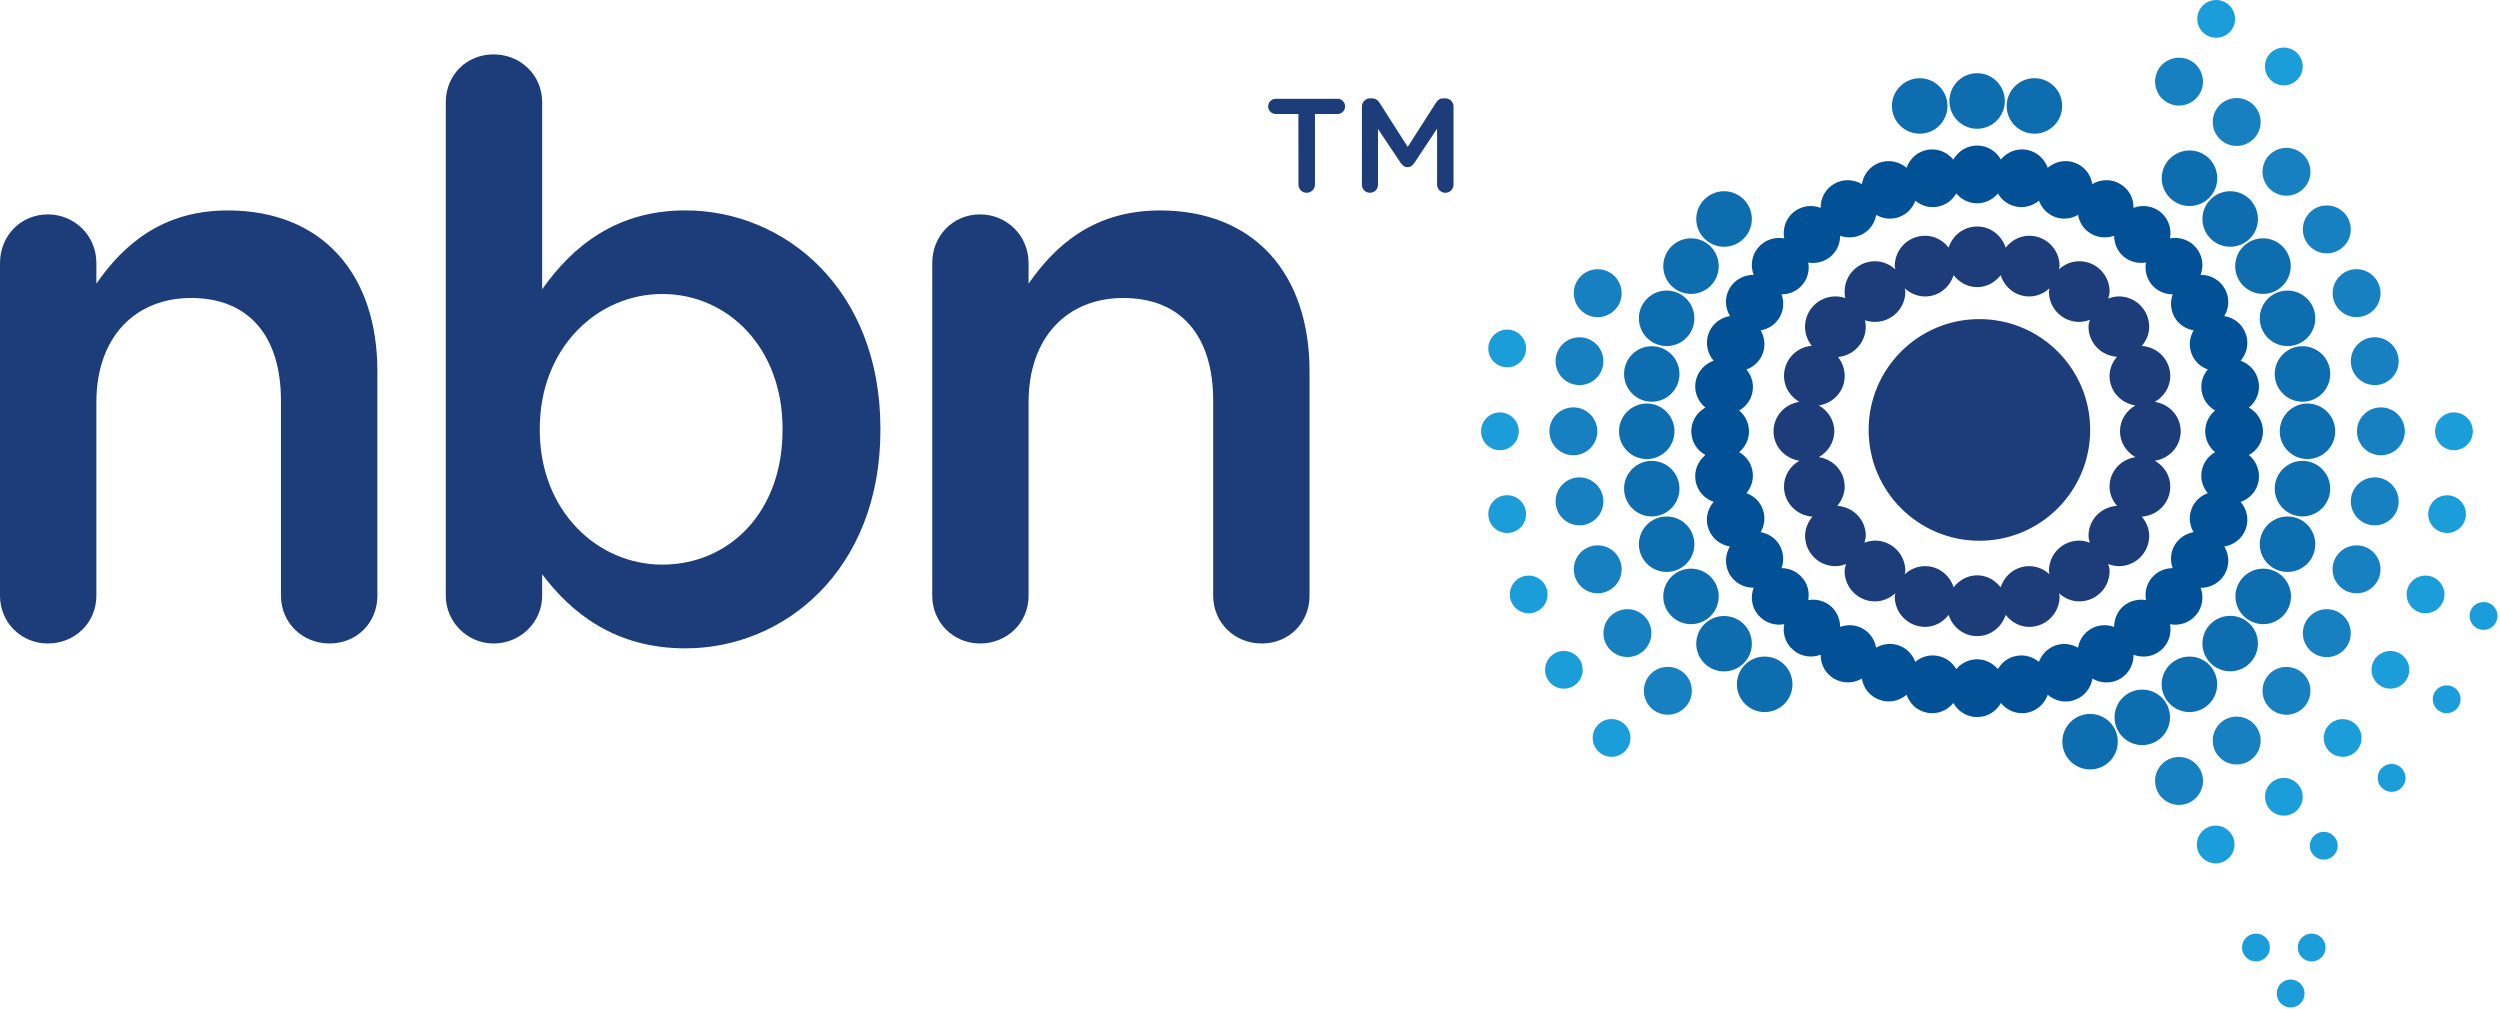 <svg width="924" height="373" viewBox="0 0 924 373" fill="none" xmlns="http://www.w3.org/2000/svg">
<path d="M0 97.195C0 87.187 7.657 79.239 17.665 79.239C27.663 79.239 35.621 87.177 35.621 97.195V104.832C45.6 90.432 60.039 77.781 84.165 77.781C119.155 77.781 139.482 101.315 139.482 137.237V220.168C139.482 230.196 131.835 237.833 121.798 237.833C111.799 237.833 103.841 230.196 103.841 220.168V148.1C103.841 123.964 91.773 110.138 70.62 110.138C50.021 110.138 35.621 124.557 35.621 148.674V220.168C35.621 230.196 27.663 237.833 17.665 237.833C7.958 237.833 0 230.196 0 220.168L0 97.195ZM164.764 37.778C164.764 27.77 172.421 20.104 182.4 20.104C192.428 20.104 200.385 27.77 200.385 37.778V106.902C211.832 90.734 228.029 77.762 253.341 77.762C289.817 77.762 325.399 106.61 325.399 158.38V158.983C325.399 210.461 290.109 239.631 253.341 239.631C227.427 239.631 211.249 226.659 200.385 212.249V220.168C200.385 229.885 192.428 237.833 182.4 237.833C172.722 237.833 164.764 229.885 164.764 220.168V37.778ZM289.224 158.983V158.38C289.224 128.395 268.917 108.661 244.8 108.661C220.654 108.661 199.501 128.687 199.501 158.38V158.983C199.501 188.696 220.654 208.683 244.8 208.683C269.228 208.683 289.224 189.61 289.224 158.983ZM344.56 97.195C344.56 87.187 352.188 79.239 362.206 79.239C372.214 79.239 380.162 87.177 380.162 97.195V104.832C390.16 90.432 404.56 77.781 428.706 77.781C463.705 77.781 484.003 101.315 484.003 137.237V220.168C484.003 230.196 476.356 237.833 466.348 237.833C456.33 237.833 448.392 230.196 448.392 220.168V148.1C448.392 123.964 436.343 110.138 415.161 110.138C394.552 110.138 380.162 124.557 380.162 148.674V220.168C380.162 230.196 372.223 237.833 362.206 237.833C352.499 237.833 344.56 230.196 344.56 220.168V97.195ZM479.893 42.131H471.527C469.943 42.131 468.709 40.849 468.709 39.333C468.709 37.827 469.943 36.505 471.527 36.505H494.419C495.916 36.505 497.15 37.827 497.15 39.333C497.15 40.849 495.916 42.131 494.419 42.131H486.015V68.22C486.015 69.911 484.596 71.252 482.944 71.252C482.545 71.255 482.149 71.178 481.779 71.027C481.409 70.876 481.073 70.653 480.79 70.371C480.508 70.089 480.283 69.754 480.131 69.385C479.979 69.015 479.901 68.62 479.903 68.22L479.893 42.131ZM503.368 39.362C503.368 37.691 504.709 36.34 506.419 36.34H507.061C508.382 36.34 509.257 37.001 509.849 37.934L520.285 54.296L530.789 37.895C531.42 36.855 532.304 36.35 533.548 36.35H534.17C535.909 36.35 537.221 37.7 537.221 39.371V68.23C537.221 69.911 535.9 71.261 534.17 71.261C532.547 71.261 531.148 69.862 531.148 68.23V47.543L522.753 60.204C522.112 61.205 521.334 61.778 520.178 61.778C519.119 61.778 518.332 61.195 517.691 60.204L509.305 47.66V68.269C509.305 69.94 507.994 71.242 506.332 71.242C504.651 71.242 503.359 69.94 503.359 68.269L503.368 39.362Z" fill="#1C3D7A"/>
<path d="M831.187 168.165C834.277 166.494 836.405 163.239 836.386 159.42C836.405 155.631 834.277 152.366 831.187 150.646C833.937 148.411 835.443 144.787 834.763 141.104C834.112 137.363 831.488 134.517 828.126 133.331C830.449 130.659 831.314 126.85 830.011 123.323C828.719 119.728 825.62 117.376 822.102 116.813C823.929 113.781 824.152 109.904 822.219 106.62C820.344 103.326 816.894 101.558 813.338 101.597C814.601 98.283 814.115 94.426 811.647 91.53C809.237 88.615 805.516 87.469 802.028 88.091C802.708 84.661 801.552 80.949 798.646 78.471C795.712 76.061 791.893 75.556 788.551 76.819C788.628 73.282 786.85 69.823 783.537 67.948C780.292 66.044 776.376 66.219 773.325 68.036C772.761 64.547 770.439 61.457 766.863 60.146C763.297 58.824 759.508 59.728 756.836 62.011C755.65 58.688 752.813 56.055 749.082 55.365C745.322 54.714 741.756 56.24 739.521 58.941C737.782 55.9 734.556 53.791 730.747 53.791C726.938 53.791 723.712 55.9 721.963 58.989C719.699 56.24 716.114 54.724 712.392 55.365C708.632 56.045 705.814 58.688 704.667 62.011C701.966 59.728 698.177 58.853 694.62 60.146C691.045 61.457 688.693 64.538 688.159 68.045C685.118 66.228 681.192 66.034 677.927 67.938C674.624 69.814 672.845 73.282 672.914 76.829C669.61 75.566 665.743 76.052 662.837 78.462C659.913 80.949 658.795 84.661 659.446 88.12C655.968 87.469 652.246 88.606 649.817 91.521C647.369 94.426 646.883 98.274 648.146 101.587C644.629 101.558 641.16 103.317 639.226 106.61C637.351 109.895 637.555 113.772 639.401 116.803C635.874 117.386 632.745 119.738 631.482 123.313C630.18 126.84 631.064 130.649 633.357 133.321C630.005 134.507 627.352 137.354 626.692 141.095C626.041 144.787 627.556 148.402 630.316 150.636C627.207 152.366 625.098 155.631 625.098 159.41C625.098 163.219 627.207 166.494 630.316 168.155C627.556 170.419 626.041 174.024 626.692 177.755C627.343 181.496 630.005 184.343 633.357 185.49C631.035 188.123 630.151 191.98 631.482 195.488C632.755 199.074 635.874 201.406 639.372 201.979C637.565 205.049 637.361 208.907 639.236 212.22C641.15 215.485 644.629 217.273 648.156 217.215C646.892 220.528 647.378 224.424 649.827 227.3C652.256 230.196 655.978 231.342 659.456 230.691C658.756 234.16 659.922 237.862 662.847 240.311C665.752 242.75 669.62 243.245 672.923 241.982C672.845 245.509 674.633 248.988 677.937 250.883C681.202 252.748 685.118 252.583 688.139 250.795C688.703 254.264 691.054 257.373 694.63 258.636C698.186 259.968 701.976 259.103 704.667 256.771C705.824 260.142 708.641 262.776 712.402 263.446C716.133 264.107 719.709 262.581 721.973 259.832C723.683 262.921 726.948 265.03 730.756 265.03C734.565 265.03 737.82 262.921 739.531 259.832C741.765 262.581 745.341 264.107 749.072 263.466C752.823 262.785 755.66 260.142 756.845 256.781C759.527 259.112 763.307 260.006 766.854 258.675C770.449 257.383 772.79 254.283 773.344 250.805C776.376 252.593 780.301 252.787 783.547 250.921C786.841 248.997 788.628 245.519 788.56 242.011C791.903 243.255 795.722 242.789 798.656 240.35C801.561 237.872 802.718 234.17 802.037 230.73C805.526 231.352 809.247 230.206 811.657 227.31C814.096 224.434 814.611 220.538 813.348 217.253C816.904 217.283 820.353 215.495 822.229 212.23C824.162 208.917 823.948 205.069 822.112 201.989C825.629 201.415 828.739 199.083 830.021 195.527C831.323 191.99 830.429 188.162 828.136 185.5C831.498 184.363 834.112 181.506 834.773 177.785C835.433 174.034 833.937 170.449 831.187 168.165ZM813.746 174.063C813.192 177.124 814.135 180.068 815.99 182.254C813.289 183.265 810.986 185.325 809.947 188.21C808.878 191.145 809.276 194.186 810.744 196.683C807.887 197.198 805.273 198.87 803.728 201.532C802.183 204.233 802.028 207.313 803.028 209.976C800.143 210.005 797.286 211.181 795.294 213.561C793.312 215.922 792.641 218.963 793.147 221.791C790.28 221.325 787.297 221.985 784.878 223.968C782.536 225.979 781.399 228.826 781.37 231.702C778.669 230.721 775.56 230.837 772.878 232.392C770.186 233.937 768.515 236.56 768.039 239.398C765.542 237.94 762.491 237.561 759.566 238.591C756.651 239.679 754.572 241.963 753.581 244.625C751.356 242.808 748.411 241.836 745.36 242.41C742.309 242.925 739.861 244.79 738.423 247.287C736.557 245.13 733.807 243.673 730.737 243.673C727.657 243.673 724.888 245.101 723.041 247.287C721.584 244.79 719.135 242.925 716.075 242.41C713.033 241.827 710.079 242.779 707.893 244.625C706.883 241.934 704.823 239.65 701.898 238.591C698.964 237.532 695.922 237.94 693.406 239.368C692.91 236.56 691.268 233.937 688.586 232.392C685.895 230.837 682.815 230.721 680.114 231.702C680.114 228.826 678.918 225.95 676.567 223.968C674.177 221.985 671.165 221.305 668.337 221.791C668.833 218.963 668.172 215.922 666.131 213.561C664.149 211.181 661.341 210.005 658.465 209.976C659.407 207.313 659.281 204.233 657.746 201.532C656.182 198.84 653.577 197.198 650.74 196.683C652.178 194.186 652.577 191.145 651.518 188.22C650.468 185.325 648.175 183.255 645.484 182.254C647.339 180.068 648.263 177.134 647.709 174.063C647.174 171.002 645.299 168.554 642.802 167.116C645.007 165.26 646.436 162.51 646.426 159.41C646.426 156.311 645.007 153.59 642.802 151.705C645.328 150.277 647.184 147.857 647.738 144.758C648.272 141.717 647.349 138.792 645.493 136.567C648.185 135.576 650.478 133.516 651.527 130.601C652.586 127.695 652.188 124.644 650.75 122.108C653.587 121.603 656.191 119.942 657.756 117.289C659.291 114.617 659.417 111.478 658.475 108.787C661.351 108.787 664.178 107.621 666.17 105.24C668.182 102.87 668.833 99.848 668.347 97.049C671.174 97.525 674.186 96.836 676.577 94.834C678.928 92.871 680.114 90.005 680.123 87.148C682.824 88.081 685.905 87.964 688.596 86.419C691.297 84.874 692.92 82.29 693.454 79.433C695.932 80.881 698.973 81.27 701.908 80.22C704.833 79.151 706.912 76.887 707.903 74.176C710.089 76.013 713.033 76.955 716.084 76.401C719.135 75.867 721.584 74.001 723.041 71.504C724.897 73.72 727.667 75.138 730.747 75.138C733.817 75.138 736.567 73.72 738.433 71.504C739.861 73.992 742.309 75.857 745.37 76.392C748.411 76.936 751.365 76.013 753.59 74.167C754.591 76.849 756.632 79.132 759.576 80.22C762.501 81.27 765.552 80.871 768.049 79.433C768.525 82.28 770.196 84.874 772.888 86.41C775.569 87.955 778.65 88.081 781.38 87.138C781.409 89.995 782.546 92.852 784.888 94.834C787.307 96.816 790.29 97.506 793.156 97.02C792.641 99.838 793.322 102.85 795.304 105.24C797.296 107.621 800.152 108.787 803.038 108.787C802.037 111.478 802.193 114.607 803.738 117.289C805.273 119.942 807.897 121.603 810.753 122.108C809.286 124.644 808.888 127.686 809.956 130.581C810.996 133.516 813.299 135.585 816 136.567C814.144 138.792 813.202 141.707 813.756 144.758C814.319 147.848 816.204 150.267 818.672 151.705C816.467 153.59 815.048 156.311 815.038 159.41C815.048 162.51 816.467 165.26 818.682 167.116C816.194 168.554 814.329 171.002 813.746 174.063Z" fill="#025196"/>
<path d="M662.488 252.923C662.488 258.578 657.901 263.184 652.208 263.184C646.572 263.184 641.957 258.578 641.957 252.923C641.957 247.229 646.572 242.662 652.208 242.662C657.901 242.662 662.488 247.229 662.488 252.923Z" fill="#0D6DAE"/>
<path d="M647.485 237.892C647.485 243.586 642.88 248.153 637.205 248.153C631.56 248.153 626.935 243.586 626.935 237.892C626.935 232.246 631.56 227.67 637.205 227.67C642.88 227.68 647.485 232.246 647.485 237.892Z" fill="#0D6DAE"/>
<path d="M635.242 220.43C635.242 226.066 630.666 230.691 624.991 230.691C619.336 230.691 614.74 226.066 614.74 220.43C614.74 214.765 619.336 210.169 624.991 210.169C630.666 210.179 635.242 214.765 635.242 220.43ZM626.245 201.162C626.245 206.827 621.658 211.384 616.003 211.384C610.348 211.384 605.733 206.827 605.733 201.162C605.733 195.468 610.348 190.891 616.003 190.891C621.658 190.891 626.245 195.468 626.245 201.162ZM620.735 180.582C620.735 186.237 616.159 190.872 610.494 190.872C604.829 190.872 600.253 186.237 600.253 180.582C600.253 174.956 604.829 170.341 610.494 170.341C616.159 170.341 620.735 174.956 620.735 180.582ZM618.889 159.41C618.889 165.045 614.313 169.67 608.667 169.67C602.964 169.67 598.387 165.045 598.387 159.41C598.387 153.774 602.964 149.139 608.667 149.139C614.322 149.139 618.889 153.774 618.889 159.41ZM620.735 138.198C620.735 143.892 616.159 148.478 610.494 148.478C604.829 148.478 600.253 143.892 600.253 138.198C600.253 132.563 604.829 127.957 610.494 127.957C616.159 127.957 620.735 132.553 620.735 138.198ZM626.245 117.638C626.245 123.332 621.658 127.908 616.003 127.908C610.348 127.908 605.733 123.332 605.733 117.638C605.733 111.983 610.348 107.387 616.003 107.387C621.658 107.387 626.245 111.983 626.245 117.638ZM635.242 98.37C635.242 104.044 630.666 108.631 624.991 108.631C619.336 108.631 614.74 104.044 614.74 98.37C614.74 92.715 619.336 88.08 624.991 88.08C630.666 88.08 635.242 92.715 635.242 98.37Z" fill="#0D6DAE"/>
<path d="M647.485 80.949C647.485 86.584 642.88 91.2 637.205 91.2C631.56 91.2 626.935 86.584 626.935 80.949C626.935 75.274 631.56 70.678 637.205 70.678C642.88 70.678 647.485 75.274 647.485 80.949ZM740.988 37.331C740.988 42.967 736.402 47.592 730.747 47.592C725.072 47.592 720.496 42.967 720.496 37.331C720.496 31.676 725.072 27.051 730.747 27.051C736.402 27.051 740.988 31.676 740.988 37.331ZM762.18 39.167C762.18 44.813 757.613 49.409 751.919 49.409C746.274 49.409 741.668 44.813 741.668 39.167C741.668 33.493 746.274 28.897 751.919 28.897C757.623 28.897 762.18 33.493 762.18 39.167ZM819.498 65.869C819.498 71.543 814.941 76.139 809.247 76.139C803.612 76.139 798.977 71.543 798.977 65.869C798.977 60.204 803.612 55.608 809.247 55.608C814.941 55.608 819.498 60.204 819.498 65.869Z" fill="#0D6DAE"/>
<path d="M834.53 80.948C834.53 86.584 829.963 91.199 824.289 91.199C818.604 91.199 814.018 86.584 814.018 80.948C814.018 75.274 818.604 70.678 824.289 70.678C829.963 70.678 834.53 75.274 834.53 80.948Z" fill="#0D6DAE"/>
<path d="M846.656 98.37C846.656 104.044 842.041 108.631 836.386 108.631C830.721 108.631 826.125 104.044 826.125 98.37C826.125 92.715 830.721 88.08 836.386 88.08C842.041 88.08 846.656 92.715 846.656 98.37ZM855.731 117.638C855.731 123.332 851.126 127.908 845.48 127.908C839.825 127.908 835.21 123.332 835.21 117.638C835.21 111.983 839.825 107.387 845.48 107.387C851.135 107.397 855.731 111.983 855.731 117.638ZM861.25 138.198C861.25 143.892 856.674 148.478 850.98 148.478C845.335 148.478 840.739 143.892 840.739 138.198C840.739 132.563 845.335 127.957 850.98 127.957C856.674 127.957 861.25 132.553 861.25 138.198ZM863.097 159.41C863.097 165.045 858.51 169.67 852.826 169.67C847.171 169.67 842.595 165.045 842.595 159.41C842.595 153.774 847.171 149.139 852.826 149.139C858.51 149.139 863.097 153.774 863.097 159.41ZM861.25 180.582C861.25 186.237 856.674 190.872 850.98 190.872C845.335 190.872 840.739 186.237 840.739 180.582C840.739 174.956 845.335 170.341 850.98 170.341C856.674 170.341 861.25 174.956 861.25 180.582ZM855.722 201.162C855.722 206.827 851.155 211.384 845.48 211.384C839.816 211.384 835.21 206.827 835.21 201.162C835.21 195.468 839.816 190.891 845.48 190.891C851.165 190.891 855.722 195.468 855.722 201.162ZM846.753 220.43C846.753 226.066 842.148 230.691 836.473 230.691C830.867 230.691 826.212 226.066 826.212 220.43C826.212 214.765 830.867 210.169 836.473 210.169C842.148 210.179 846.753 214.765 846.753 220.43Z" fill="#0D6DAE"/>
<path d="M834.53 237.833C834.53 243.498 829.963 248.123 824.308 248.123C818.614 248.123 814.018 243.498 814.018 237.833C814.018 232.178 818.614 227.611 824.308 227.611C829.963 227.621 834.53 232.178 834.53 237.833Z" fill="#0D6DAE"/>
<path d="M819.469 252.923C819.469 258.558 814.912 263.184 809.237 263.184C803.601 263.184 798.947 258.558 798.947 252.923C798.947 247.258 803.601 242.662 809.237 242.662C814.912 242.662 819.469 247.258 819.469 252.923Z" fill="#0D6DAE"/>
<path d="M802.038 265.127C802.038 270.791 797.451 275.387 791.767 275.387C786.132 275.387 781.526 270.791 781.526 265.127C781.526 259.471 786.132 254.876 791.767 254.876C797.451 254.876 802.038 259.471 802.038 265.127ZM782.74 274.124C782.74 279.818 778.174 284.375 772.499 284.375C766.844 284.375 762.238 279.818 762.238 274.124C762.238 268.469 766.844 263.863 772.499 263.863C778.174 263.863 782.74 268.469 782.74 274.124ZM719.777 39.167C719.782 40.514 719.52 41.849 719.007 43.094C718.493 44.34 717.738 45.471 716.785 46.424C715.832 47.376 714.7 48.13 713.454 48.642C712.208 49.154 710.873 49.415 709.526 49.408C703.89 49.408 699.255 44.861 699.255 39.167C699.255 33.522 703.89 28.916 709.526 28.916C715.22 28.916 719.777 33.522 719.777 39.167Z" fill="#0D6DAE"/>
<path d="M625.302 255.304C625.302 260.211 621.309 264.156 616.402 264.156C611.524 264.156 607.569 260.211 607.569 255.304C607.569 250.397 611.524 246.462 616.402 246.462C621.309 246.462 625.302 250.397 625.302 255.304ZM814.232 288.603C814.232 293.519 810.248 297.503 805.37 297.503C800.463 297.503 796.518 293.519 796.518 288.603C796.518 283.744 800.463 279.78 805.37 279.78C810.248 279.78 814.232 283.744 814.232 288.603ZM835.54 273.717C835.54 278.604 831.547 282.559 826.659 282.559C821.782 282.559 817.827 278.604 817.827 273.717C817.827 268.81 821.782 264.846 826.659 264.846C831.547 264.846 835.54 268.81 835.54 273.717ZM853.944 255.304C853.944 260.211 849.931 264.175 845.053 264.175C840.165 264.175 836.23 260.211 836.23 255.304C836.23 250.426 840.165 246.491 845.053 246.491C849.931 246.491 853.944 250.426 853.944 255.304ZM868.849 234.024C868.849 238.912 864.865 242.876 859.987 242.876C858.824 242.878 857.673 242.65 856.598 242.205C855.524 241.761 854.547 241.109 853.725 240.287C852.903 239.465 852.251 238.488 851.806 237.414C851.362 236.339 851.134 235.187 851.135 234.024C851.135 229.108 855.08 225.153 859.987 225.153C864.865 225.153 868.849 229.108 868.849 234.024ZM879.838 210.413C879.838 215.32 875.874 219.284 871.016 219.284C866.089 219.284 862.125 215.32 862.125 210.413C862.125 205.526 866.089 201.561 871.016 201.561C875.874 201.561 879.838 205.526 879.838 210.413ZM886.552 185.305C886.552 190.222 882.598 194.157 877.71 194.157C876.547 194.16 875.395 193.933 874.319 193.49C873.244 193.046 872.267 192.394 871.444 191.571C870.622 190.749 869.97 189.772 869.526 188.697C869.082 187.621 868.855 186.469 868.859 185.305C868.859 180.428 872.813 176.444 877.71 176.444C882.598 176.444 886.552 180.428 886.552 185.305ZM888.826 159.411C888.826 164.308 884.852 168.263 880.013 168.263C878.848 168.268 877.693 168.043 876.615 167.6C875.537 167.157 874.557 166.506 873.732 165.683C872.907 164.861 872.252 163.883 871.806 162.807C871.36 161.73 871.131 160.576 871.132 159.411C871.132 154.514 875.077 150.569 880.013 150.569C884.842 150.569 888.826 154.514 888.826 159.411ZM886.552 133.497C886.552 138.384 882.598 142.329 877.71 142.329C872.813 142.329 868.859 138.384 868.859 133.497C868.859 128.59 872.813 124.654 877.71 124.654C882.598 124.654 886.552 128.59 886.552 133.497ZM879.848 108.369C879.848 113.247 875.854 117.212 870.986 117.212C866.089 117.212 862.144 113.247 862.144 108.369C862.144 103.482 866.089 99.498 870.986 99.498C875.854 99.498 879.848 103.482 879.848 108.369ZM868.849 84.787C868.849 89.694 864.865 93.629 859.997 93.629C858.834 93.635 857.68 93.409 856.604 92.967C855.528 92.525 854.55 91.874 853.726 91.052C852.903 90.23 852.25 89.254 851.805 88.178C851.36 87.103 851.133 85.951 851.135 84.787C851.135 79.88 855.08 75.935 859.997 75.935C864.865 75.935 868.849 79.89 868.849 84.787ZM853.944 63.488C853.944 68.386 849.931 72.331 845.082 72.331C843.919 72.335 842.767 72.109 841.692 71.666C840.617 71.223 839.64 70.572 838.817 69.751C837.994 68.929 837.342 67.952 836.898 66.878C836.454 65.803 836.227 64.651 836.23 63.488C836.23 58.572 840.165 54.656 845.082 54.656C849.931 54.656 853.944 58.572 853.944 63.488ZM835.54 45.075C835.54 49.992 831.547 53.937 826.659 53.937C821.782 53.937 817.827 49.992 817.827 45.075C817.827 40.198 821.782 36.243 826.659 36.243C831.547 36.233 835.54 40.198 835.54 45.075ZM814.232 30.151C814.232 35.058 810.248 39.022 805.37 39.022C800.463 39.022 796.518 35.058 796.518 30.151C796.518 25.244 800.463 21.328 805.37 21.328C810.248 21.328 814.232 25.254 814.232 30.151ZM610.348 234.024C610.348 238.912 606.374 242.837 601.535 242.837C596.599 242.837 592.635 238.912 592.635 234.024C592.635 229.079 596.599 225.153 601.535 225.153C606.374 225.153 610.348 229.079 610.348 234.024ZM599.369 210.413C599.369 215.301 595.395 219.284 590.507 219.284C585.61 219.284 581.675 215.301 581.675 210.413C581.675 205.526 585.61 201.561 590.507 201.561C595.385 201.561 599.369 205.526 599.369 210.413ZM592.606 185.296C592.611 186.459 592.386 187.612 591.944 188.688C591.501 189.765 590.851 190.743 590.029 191.566C589.207 192.39 588.23 193.043 587.155 193.488C586.08 193.932 584.927 194.16 583.764 194.157C578.867 194.157 574.951 190.222 574.951 185.296C574.951 180.408 578.867 176.444 583.764 176.444C588.661 176.444 592.606 180.408 592.606 185.296ZM590.361 159.411C590.361 164.308 586.407 168.263 581.519 168.263C580.356 168.265 579.203 168.038 578.127 167.594C577.052 167.15 576.074 166.498 575.251 165.676C574.428 164.854 573.775 163.877 573.33 162.802C572.885 161.727 572.657 160.574 572.658 159.411C572.658 154.514 576.612 150.569 581.519 150.569C586.407 150.569 590.361 154.514 590.361 159.411ZM592.606 133.497C592.607 134.658 592.379 135.808 591.935 136.88C591.491 137.953 590.84 138.928 590.018 139.748C589.197 140.569 588.222 141.219 587.148 141.662C586.075 142.105 584.925 142.331 583.764 142.329C582.604 142.331 581.456 142.104 580.384 141.66C579.313 141.217 578.34 140.566 577.521 139.745C576.702 138.925 576.053 137.95 575.612 136.878C575.171 135.805 574.946 134.656 574.951 133.497C574.951 128.609 578.867 124.654 583.764 124.654C588.661 124.654 592.606 128.609 592.606 133.497ZM599.369 108.369C599.369 113.237 595.395 117.231 590.507 117.231C585.61 117.231 581.675 113.237 581.675 108.369C581.675 103.472 585.61 99.508 590.507 99.508C595.385 99.508 599.369 103.472 599.369 108.369Z" fill="#1780C0"/>
<path d="M859.531 350.186C859.531 353.053 857.257 355.355 854.4 355.355C851.524 355.355 849.25 353.053 849.25 350.186C849.25 347.368 851.524 345.046 854.4 345.046C857.257 345.046 859.531 347.368 859.531 350.186ZM838.951 350.186C838.951 353.053 836.638 355.355 833.82 355.355C833.141 355.357 832.469 355.224 831.841 354.964C831.213 354.705 830.643 354.324 830.163 353.844C829.682 353.364 829.302 352.793 829.042 352.166C828.783 351.538 828.65 350.865 828.651 350.186C828.651 347.368 830.964 345.046 833.82 345.046C836.638 345.046 838.951 347.368 838.951 350.186ZM851.777 367.19C851.774 368.56 851.229 369.874 850.26 370.843C849.291 371.812 847.978 372.357 846.607 372.36C843.77 372.36 841.477 370.037 841.477 367.19C841.477 364.353 843.77 362.031 846.607 362.031C849.454 362.031 851.777 364.353 851.777 367.19ZM864.02 312.583C864.02 315.401 861.707 317.723 858.86 317.723C855.994 317.723 853.701 315.401 853.701 312.583C853.701 309.746 855.994 307.443 858.86 307.443C861.707 307.433 864.02 309.746 864.02 312.583ZM889.088 287.514C889.088 290.351 886.766 292.674 883.958 292.674C881.101 292.674 878.789 290.351 878.789 287.514C878.789 284.638 881.101 282.345 883.958 282.345C886.766 282.335 889.088 284.638 889.088 287.514ZM909.435 258.413C909.435 261.279 907.123 263.611 904.295 263.611C901.438 263.611 899.145 261.279 899.145 258.413C899.145 255.566 901.438 253.302 904.295 253.302C907.113 253.292 909.435 255.566 909.435 258.413ZM923.077 227.65C923.077 230.487 920.784 232.81 917.937 232.81C915.061 232.81 912.748 230.487 912.748 227.65C912.748 224.774 915.061 222.51 917.937 222.51C920.784 222.5 923.077 224.774 923.077 227.65ZM602.614 272.745C602.614 276.593 599.485 279.721 595.608 279.721C591.79 279.721 588.661 276.602 588.661 272.745C588.661 268.887 591.79 265.759 595.608 265.759C599.476 265.759 602.614 268.897 602.614 272.745ZM584.969 247.569C584.969 251.398 581.84 254.526 578.002 254.526C574.154 254.526 571.054 251.398 571.054 247.569C571.054 243.721 574.154 240.593 578.002 240.593C581.84 240.602 584.969 243.731 584.969 247.569ZM571.978 219.683C571.978 223.56 568.878 226.659 565.001 226.659C564.085 226.661 563.177 226.482 562.33 226.132C561.483 225.782 560.714 225.268 560.066 224.62C559.419 223.972 558.906 223.202 558.557 222.354C558.209 221.507 558.031 220.599 558.034 219.683C558.034 215.854 561.144 212.735 565.001 212.735C568.878 212.735 571.978 215.864 571.978 219.683ZM564.039 190.028C564.039 193.875 560.92 196.994 557.043 196.994C553.195 196.994 550.067 193.885 550.067 190.028C550.067 186.151 553.195 183.032 557.043 183.032C560.92 183.041 564.039 186.151 564.039 190.028ZM561.338 159.411C561.338 163.258 558.209 166.397 554.371 166.397C550.523 166.397 547.395 163.268 547.395 159.411C547.395 155.563 550.514 152.424 554.371 152.424C558.209 152.424 561.338 155.572 561.338 159.411ZM564.039 128.794C564.039 132.641 560.92 135.76 557.043 135.76C553.195 135.76 550.067 132.651 550.067 128.794C550.067 126.941 550.803 125.164 552.113 123.854C553.423 122.543 555.2 121.807 557.053 121.807C558.906 121.807 560.683 122.543 561.993 123.854C563.303 125.164 564.039 126.941 564.039 128.794ZM851.077 24.564C851.077 28.392 847.958 31.559 844.101 31.559C840.243 31.559 837.114 28.392 837.114 24.564C837.114 20.716 840.233 17.577 844.101 17.577C847.958 17.577 851.077 20.716 851.077 24.564ZM913.963 159.401C913.963 163.258 910.834 166.397 906.996 166.397C903.139 166.397 900 163.268 900 159.401C900 155.553 903.129 152.424 906.996 152.424C910.825 152.424 913.963 155.553 913.963 159.401ZM911.408 190.028C911.408 193.866 908.269 196.994 904.45 196.994C900.603 196.994 897.464 193.866 897.464 190.028C897.464 186.17 900.603 183.051 904.45 183.051C908.269 183.061 911.408 186.17 911.408 190.028ZM903.469 219.683C903.469 223.56 900.311 226.659 896.473 226.659C895.556 226.662 894.646 226.484 893.798 226.135C892.949 225.786 892.178 225.272 891.529 224.624C890.88 223.975 890.365 223.205 890.015 222.357C889.664 221.509 889.485 220.6 889.487 219.683C889.487 215.854 892.606 212.735 896.473 212.735C900.311 212.735 903.469 215.864 903.469 219.683ZM890.468 247.569C890.468 251.398 887.33 254.526 883.511 254.526C879.634 254.526 876.515 251.398 876.515 247.569C876.515 243.721 879.625 240.593 883.511 240.593C887.32 240.602 890.468 243.731 890.468 247.569ZM872.823 272.745C872.823 276.593 869.694 279.721 865.837 279.721C861.989 279.721 858.85 276.602 858.85 272.745C858.85 268.917 861.989 265.788 865.837 265.788C869.694 265.788 872.823 268.926 872.823 272.745ZM851.077 294.481C851.077 298.329 847.968 301.467 844.13 301.467C842.278 301.467 840.502 300.732 839.193 299.422C837.884 298.113 837.148 296.337 837.148 294.486C837.148 292.634 837.884 290.859 839.193 289.549C840.502 288.24 842.278 287.504 844.13 287.504C847.968 287.514 851.077 290.662 851.077 294.481ZM825.882 312.117C825.882 315.964 822.753 319.113 818.935 319.113C815.097 319.113 811.958 315.974 811.958 312.117C811.958 308.269 815.097 305.14 818.935 305.14C822.753 305.14 825.882 308.269 825.882 312.117ZM826.096 6.986C826.096 10.834 822.957 13.953 819.11 13.953C815.233 13.953 812.114 10.844 812.114 6.986C812.114 3.148 815.223 0 819.11 0C822.948 0 826.096 3.148 826.096 6.986Z" fill="#1B9DD9"/>
<path d="M772.528 158.896C772.528 181.526 754.222 199.861 731.583 199.861C708.982 199.861 690.647 181.526 690.647 158.896C690.647 136.275 708.982 117.94 731.583 117.94C754.222 117.95 772.528 136.275 772.528 158.896ZM667.142 120.787C667.142 126.947 672.166 131.981 678.374 131.981C684.583 131.981 689.578 126.938 689.578 120.787C689.578 114.588 684.583 109.555 678.374 109.555C672.166 109.555 667.142 114.588 667.142 120.787Z" fill="#1C3D7A"/>
<path d="M805.982 159.411C805.982 153.814 801.795 149.335 796.421 148.528C799.812 146.575 802.135 143.097 802.135 138.967C802.135 133.011 797.48 128.24 791.592 127.871C793.225 125.937 794.342 123.528 794.342 120.788C794.342 114.588 789.318 109.555 783.129 109.555C781.739 109.555 780.447 109.886 779.203 110.342C779.408 109.497 779.718 108.681 779.718 107.787C779.718 101.578 774.705 96.554 768.496 96.554C765.591 96.554 762.948 97.749 760.965 99.576C761.024 99.158 761.228 98.77 761.228 98.371C761.228 92.133 756.195 87.129 750.005 87.129C746.42 87.129 743.359 88.927 741.309 91.531C739.822 87.022 735.741 83.719 730.757 83.719C725.743 83.719 721.642 87.022 720.214 91.531C718.183 88.917 715.152 87.129 711.518 87.129C705.299 87.129 700.295 92.143 700.295 98.371C700.295 98.77 700.489 99.158 700.528 99.576C698.517 97.749 695.922 96.554 692.978 96.554C686.789 96.554 681.765 101.588 681.765 107.787C681.765 113.986 686.799 118.98 692.978 118.98C699.178 118.98 704.211 113.986 704.211 107.787C704.211 107.32 704.007 106.98 703.968 106.543C705.96 108.37 708.583 109.575 711.518 109.575C716.512 109.575 720.622 106.242 722.05 101.694C724.11 104.337 727.142 106.125 730.757 106.125C734.352 106.125 737.383 104.337 739.453 101.714C740.901 106.242 744.991 109.575 750.005 109.575C752.93 109.575 755.514 108.37 757.516 106.543C757.487 106.98 757.283 107.32 757.283 107.787C757.283 113.996 762.306 118.98 768.496 118.98C769.924 118.98 771.197 118.64 772.412 118.213C772.198 119.058 771.916 119.864 771.916 120.788C771.916 126.715 776.551 131.476 782.449 131.864C780.778 133.798 779.689 136.227 779.689 138.967C779.689 144.593 783.867 149.005 789.231 149.85C785.908 151.754 783.547 155.252 783.547 159.411C783.547 163.57 785.908 167.029 789.231 168.962C783.858 169.798 779.689 174.229 779.689 179.826C779.689 182.585 780.778 184.985 782.449 186.967C776.551 187.356 771.916 192.059 771.916 198.015C771.916 198.938 772.188 199.754 772.412 200.58C771.197 200.153 769.924 199.803 768.496 199.803C762.297 199.803 757.283 204.807 757.283 211.006C757.283 211.473 757.487 211.842 757.516 212.269C755.514 210.433 752.92 209.247 750.005 209.247C744.991 209.247 740.901 212.561 739.453 217.069C737.383 214.446 734.361 212.639 730.757 212.639C727.152 212.639 724.11 214.456 722.05 217.069C720.622 212.561 716.512 209.247 711.518 209.247C708.573 209.247 705.96 210.423 703.968 212.269C704.016 211.842 704.211 211.473 704.211 211.006C704.211 204.797 699.168 199.803 692.978 199.803C691.618 199.803 690.316 200.153 689.092 200.58C689.267 199.754 689.597 198.938 689.597 198.015C689.597 192.069 684.923 187.356 679.064 186.967C680.706 184.985 681.795 182.585 681.795 179.826C681.795 174.229 677.616 169.798 672.243 168.962C675.566 167.029 677.957 163.56 677.957 159.411C677.957 155.243 675.566 151.754 672.243 149.85C677.626 149.005 681.795 144.593 681.795 138.967C681.795 132.758 676.781 127.764 670.591 127.764C664.344 127.764 659.359 132.768 659.359 138.967C659.359 143.107 661.691 146.575 665.043 148.528C659.68 149.335 655.492 153.814 655.492 159.411C655.492 164.998 659.689 169.458 665.043 170.284C661.691 172.237 659.359 175.716 659.359 179.826C659.359 185.792 664.033 190.553 669.892 190.951C668.269 192.894 667.161 195.294 667.161 198.025C667.161 204.243 672.175 209.257 678.394 209.257C679.774 209.257 681.076 208.946 682.31 208.451C682.096 209.325 681.765 210.122 681.765 211.016C681.765 217.254 686.799 222.277 692.978 222.277C695.932 222.277 698.517 221.073 700.528 219.256C700.48 219.654 700.295 220.023 700.295 220.46C700.295 226.66 705.309 231.693 711.518 231.693C715.142 231.693 718.183 229.876 720.214 227.262C721.642 231.78 725.743 235.113 730.757 235.113C735.731 235.113 739.822 231.78 741.309 227.262C743.359 229.886 746.41 231.693 750.005 231.693C756.204 231.693 761.228 226.65 761.228 220.46C761.228 220.023 761.024 219.654 760.965 219.256C762.948 221.073 765.6 222.277 768.496 222.277C774.714 222.277 779.718 217.244 779.718 211.016C779.718 210.122 779.408 209.325 779.203 208.451C780.447 208.946 781.749 209.257 783.129 209.257C789.328 209.257 794.342 204.234 794.342 198.025C794.342 195.304 793.225 192.904 791.592 190.951C797.48 190.553 802.135 185.801 802.135 179.826C802.135 175.706 799.812 172.237 796.421 170.284C801.804 169.458 805.982 164.998 805.982 159.411Z" fill="#1C3D7A"/>
</svg>
